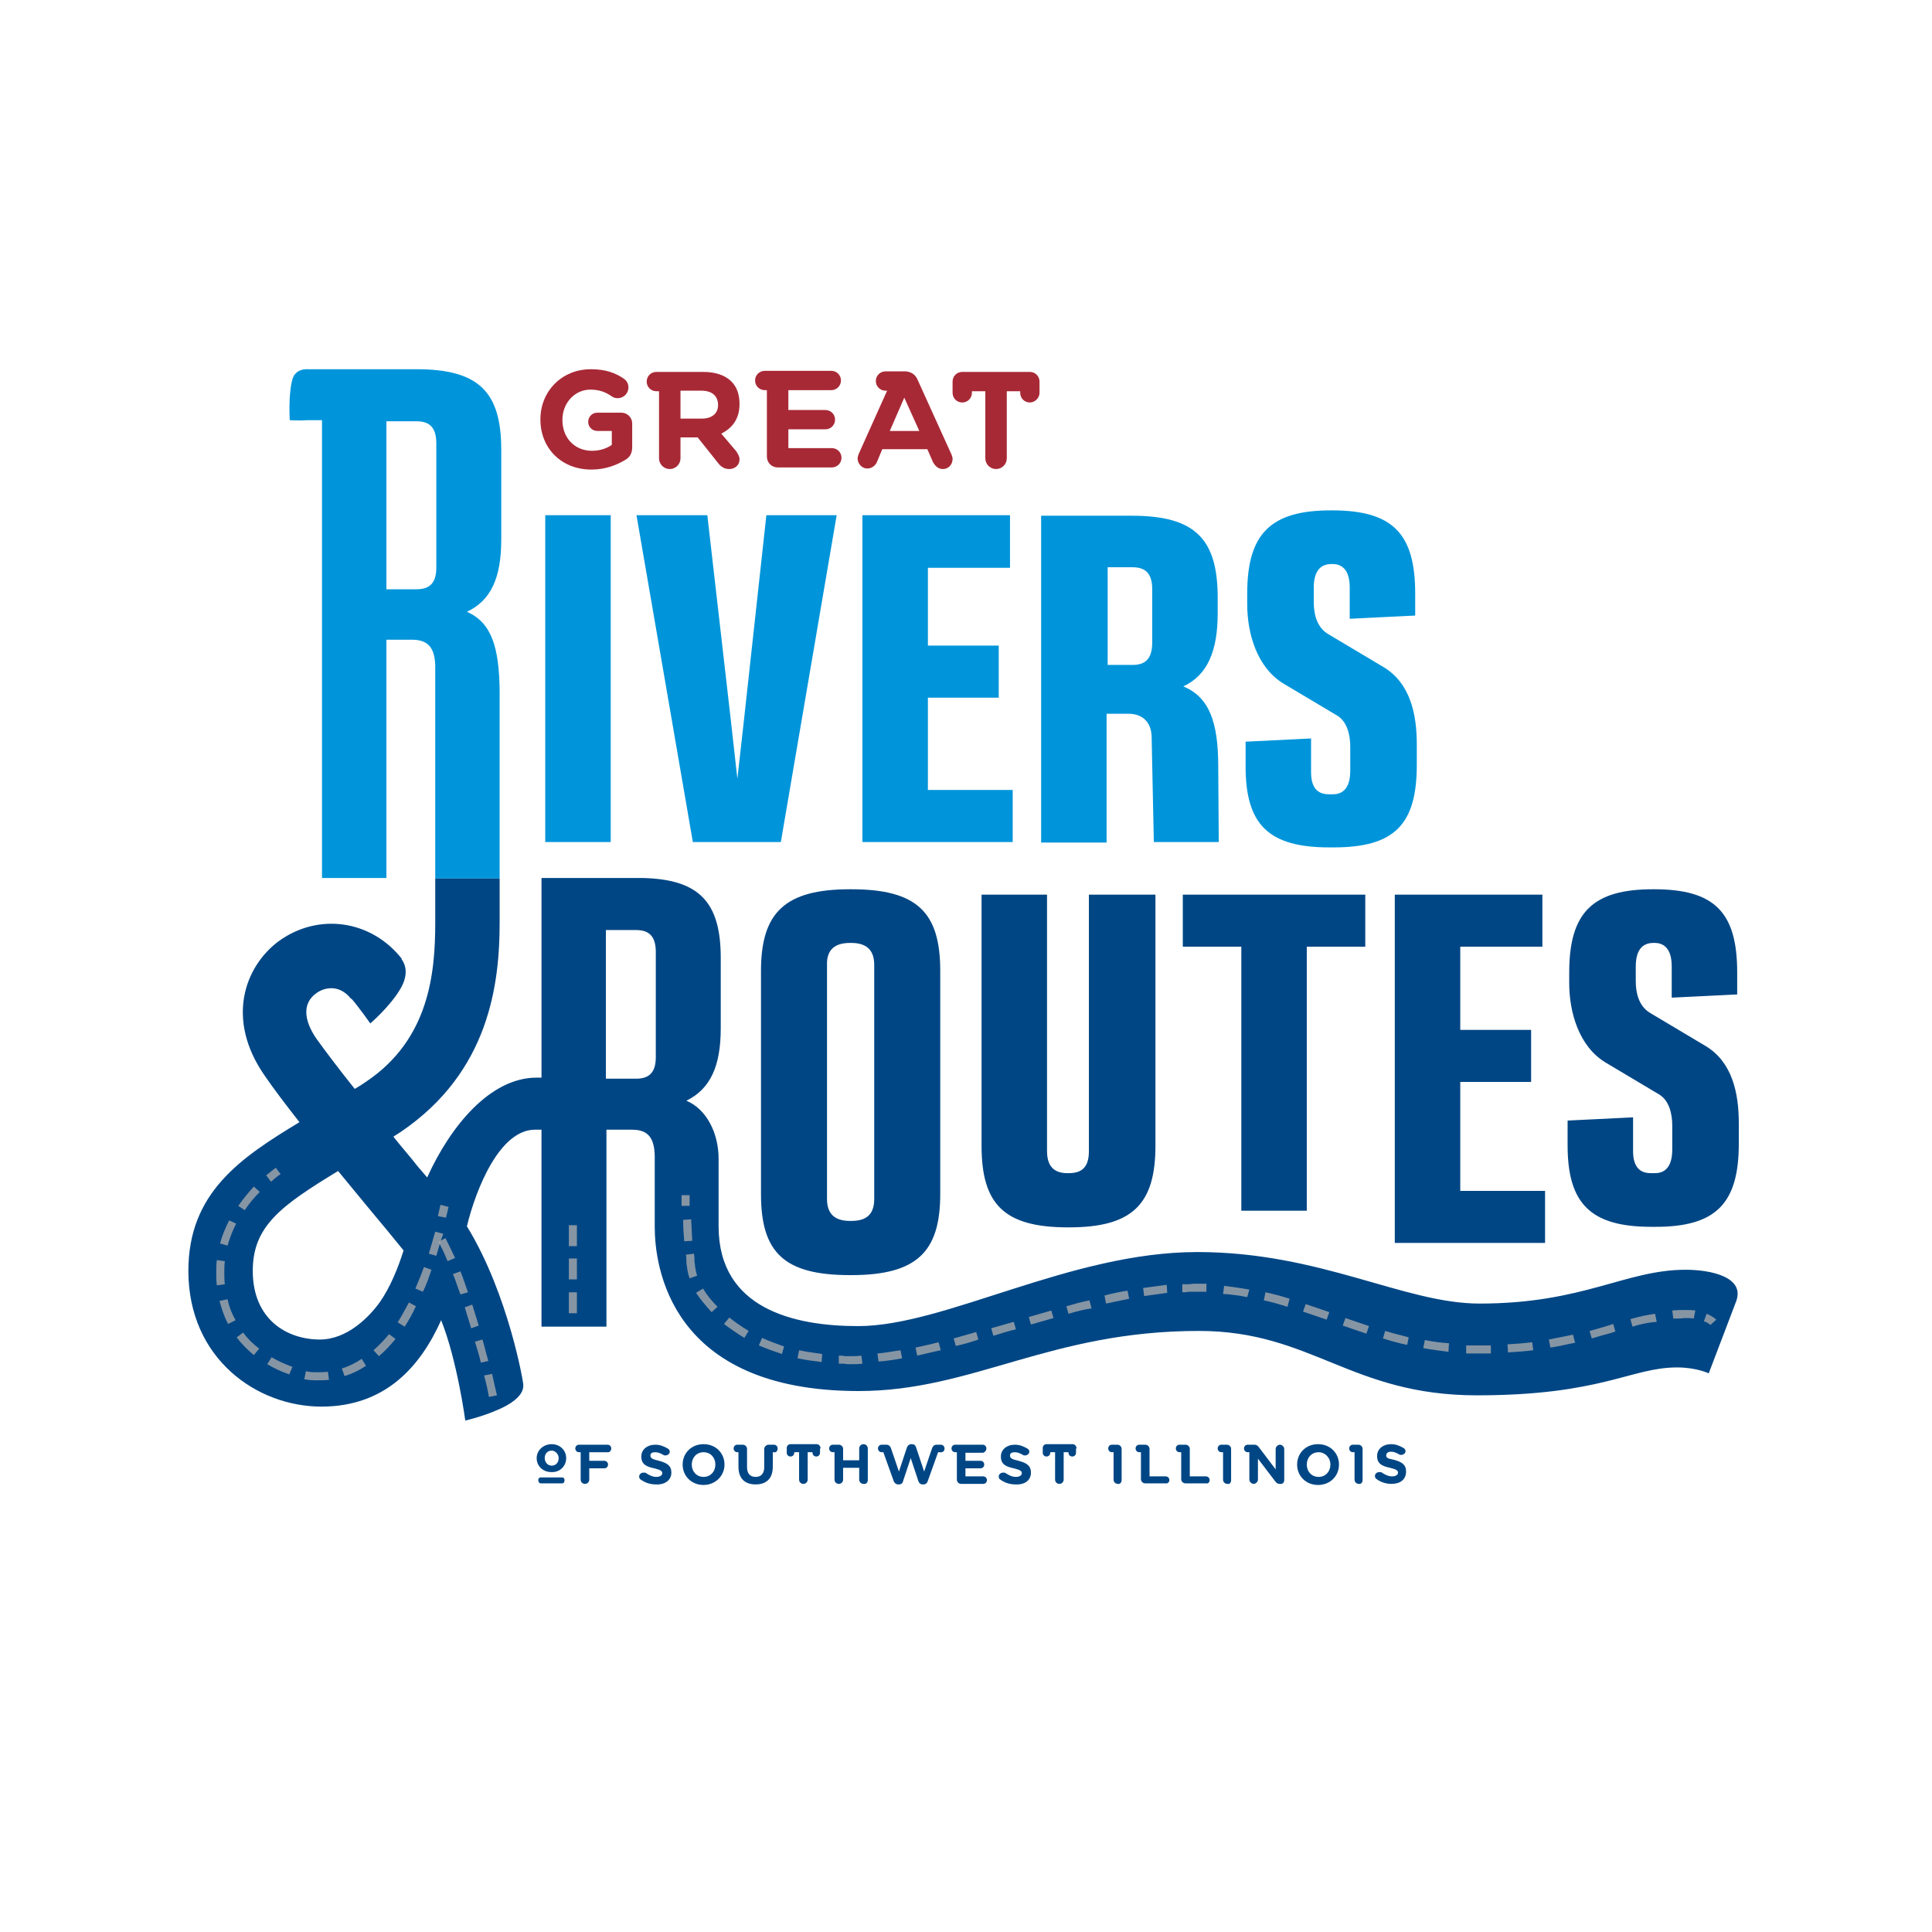 <?xml version="1.0" encoding="UTF-8"?>
<!-- Generator: Adobe Illustrator 25.2.1, SVG Export Plug-In . SVG Version: 6.00 Build 0)  -->
<svg xmlns="http://www.w3.org/2000/svg" xmlns:xlink="http://www.w3.org/1999/xlink" version="1.1" id="Layer_1" x="0px" y="0px" viewBox="0 0 360 360" style="enable-background:new 0 0 360 360;" xml:space="preserve">
<style type="text/css">
	.st0{fill:#0095DA;}
	.st1{fill:#004684;}
	.st2{opacity:0.8;}
	.st3{clip-path:url(#SVGID_2_);}
	.st4{clip-path:url(#SVGID_4_);}
	.st5{fill:#A7A9AC;}
	.st6{clip-path:url(#SVGID_6_);}
	.st7{clip-path:url(#SVGID_8_);}
	.st8{clip-path:url(#SVGID_10_);}
	.st9{clip-path:url(#SVGID_12_);}
	.st10{clip-path:url(#SVGID_14_);}
	.st11{clip-path:url(#SVGID_16_);}
	.st12{clip-path:url(#SVGID_18_);}
	.st13{clip-path:url(#SVGID_20_);}
	.st14{clip-path:url(#SVGID_22_);}
	.st15{clip-path:url(#SVGID_24_);}
	.st16{clip-path:url(#SVGID_26_);}
	.st17{clip-path:url(#SVGID_28_);}
	.st18{clip-path:url(#SVGID_30_);}
	.st19{clip-path:url(#SVGID_32_);}
	.st20{fill:#A82936;}
</style>
<g>
	<path class="st0" d="M57.4,68.8L57.4,68.8L57.4,68.8z M81.3,105.8c0,3.1-1.5,4-3.7,4H72V78.5h5.6c2.2,0,3.7,0.9,3.7,4.1   C81.3,82.6,81.3,105.8,81.3,105.8z M93.4,100.6V83.8c0-10.8-4.2-15-15.8-15H66.9h-9.5l0,0c-0.3,0-2.5-0.2-3,2.2   c-0.7,3-0.4,7.3-0.4,7.3s1.7,0.1,3.3,0h1.2H60v85.3h12v-44.4h4.7c2.6,0,4.3,1,4.4,4.8v36l0,0v3.7h12v-8.1l0,0v-26.9   C93,120.6,91.6,116,87,114C91.5,111.9,93.4,107.6,93.4,100.6 M101.6,156.9h12.2V96h-12.2V156.9z M119.5,163.7c-0.4,0-0.7,0-1.1,0   h-17.7l0,0H119.5z M145.5,156.9L155.9,96h-13.1l-4.1,37.5l-1.3,11.6l-1.3-11.6L131.8,96h-13.2l10.5,60.9H145.5z M160.7,156.9h28   v-9.7h-15.8V130h13.2v-9.7h-13.2v-14.5h15.3V96h-27.5V156.9z M214.7,119.7c0,3.3-1.5,4.2-3.7,4.2h-4.6v-18.2h4.6   c2.2,0,3.7,0.9,3.7,4.1V119.7z M215,156.9h12.1l-0.1-14.1c0-8.3-1.7-12.9-6.5-14.9c4.5-2.1,6.4-6.6,6.4-13.6v-2.9   c0-11-4.2-15.3-16-15.3H194V157h12.2v-24h4.1c2,0,4.4,1,4.3,4.8L215,156.9z M264,142.5v-3.8c0-5.6-1.2-11.4-6.2-14.4l-10.4-6.2   c-2.1-1.3-2.6-3.8-2.6-5.9v-2.7c0-3.5,1.6-4.4,3.3-4.4h0.2c1.7,0,3.2,1,3.2,4.4v5.8l12.2-0.6v-4.1c0-11.2-4.2-15.5-15.5-15.5H248   c-11.2,0-15.6,4.3-15.6,15.5v2c0,5.4,1.8,11.8,6.8,14.8l9.9,5.9c1.9,1.1,2.5,3.6,2.5,5.8v4.5c0,3.5-1.6,4.4-3.2,4.4h-0.8   c-1.8,0-3.3-0.9-3.3-4.1v-6.3l-12.2,0.6v4.6c0,10.8,4.2,15.1,15.6,15.1h0.8C259.8,157.9,264,153.7,264,142.5"></path>
</g>
<g>
	<path class="st1" d="M60,163.7h12l0,0H60L60,163.7z M158.4,175.7h0.2c2.5,0,4.3,1,4.3,4.1v43.6c0,3.2-1.8,4.1-4.3,4.1h-0.2   c-2.4,0-4.3-0.9-4.3-4.1v-43.6C154,176.6,156,175.7,158.4,175.7 M158.4,165.7c-12.1,0-16.6,4.3-16.6,15.2v41.6   c0,10.9,4.3,15.1,16.6,15.1h0.2c12.2,0,16.6-4.3,16.6-15.1v-41.6c0-10.9-4.3-15.2-16.6-15.2H158.4z M202.9,166.7v47.8   c0,3.2-1.5,4.1-3.8,4.1h-0.2c-2.1,0-3.8-0.9-3.8-4.1v-47.8h-12.2v46.8c0,10.9,4.2,15.2,16.1,15.2h0.2c11.8,0,16.1-4.3,16.1-15.2   v-46.8H202.9z M243.5,225.6v-49.2h10.9v-9.7h-34v9.7h10.9v49.2H243.5z M272.1,221.9v-20.3h13.2v-9.7h-13.2v-15.5h15.3v-9.7h-27.5   v64.9h28v-9.7L272.1,221.9L272.1,221.9z M324,213.1v-3.8c0-5.6-1.2-11.4-6.2-14.4l-10.4-6.2c-2.1-1.3-2.6-3.8-2.6-5.9v-2.7   c0-3.5,1.6-4.4,3.3-4.4h0.2c1.7,0,3.2,1,3.2,4.4v5.8l12.2-0.6v-4.1c0-11.2-4.2-15.5-15.5-15.5H308c-11.2,0-15.6,4.3-15.6,15.5v2   c0,5.4,1.8,11.8,6.8,14.8l9.9,5.9c1.9,1.1,2.5,3.6,2.5,5.8v4.5c0,3.5-1.6,4.4-3.2,4.4h-0.8c-1.8,0-3.3-0.9-3.3-4.1v-6.3l-12.2,0.6   v4.6c0,10.8,4.2,15.2,15.6,15.2h0.8C319.7,228.6,324,224.3,324,213.1 M47.1,236.8c0-8.3,5.2-12.1,15.9-18.6   c1.9,2.3,3.8,4.6,5.6,6.8c2.6,3.1,4.9,5.9,6.6,8c-1,3.2-2.5,6.9-4.4,9.6c-2,2.8-6.1,7-11.2,7C53.5,249.6,47.1,245.9,47.1,236.8    M112.9,173.3h5.6c2.2,0,3.7,0.9,3.7,4.1V197c0,3.1-1.5,4-3.7,4h-5.6V173.3z M35.1,236.8c0,16.4,12.8,25.3,24.8,25.3   s18.5-7.6,22.3-16.1c3,7.5,4.5,18.7,4.5,18.7s4.4-1,7.7-2.8c2.3-1.3,3.2-2.6,3.1-3.9c0.1,0-2.7-16.8-10.5-29.5   c1.7-7,6.1-18,12.7-18h1.2v36.7H113v-36.7h4.7c2.6,0,4.2,1,4.3,4.8v0.7v12.6c0,7.2,2.7,30.6,38,30.6c21.3,0,35.6-11.2,63.4-11.2   c21,0,28.3,12,51.8,12c23.3,0,28.7-5.2,37.3-5.2c3.6,0,5.9,1.1,5.9,1.1l5.1-13.4c1.7-4.5-4.6-5.9-9.4-5.9c-11.2,0-19,6.3-38.4,6.3   c-14.1,0-29.6-9.6-52.6-9.6c-23.7,0-47,13.8-63.2,13.8c-11.9,0-26-3.2-26-18.6v-8.7v-3.9c0-4.7-2.2-9.2-6-10.8   c4.5-2.2,6.4-6.5,6.4-13.5v-13.1c0-10.4-4-14.7-14.7-14.9h-18.7v37.2H100c-8.7,0-16.1,9.1-20.4,18.6c-0.6-0.7-1.2-1.4-1.8-2.1   c-1.4-1.8-3-3.6-4.5-5.5c0.5-0.3,0.9-0.6,1.4-0.9c16.5-11.2,18.4-27.6,18.4-39v-8.2h-12v8.2c0,9.4-1.1,21.7-12.8,29.6   c-0.7,0.5-1.5,1-2.2,1.4c-2.8-3.5-5.3-6.8-7.1-9.3c-2.5-3.6-2.6-6.7-0.1-8.5c1.3-1,4.2-1.9,6.5,1h0.1c1.4,1.6,3.5,4.6,3.5,4.6   s3.4-2.9,5.4-6.1c2.3-3.6,0.6-5.6,0.4-5.9h0.1c-5.7-7.3-15.6-8.7-23-3.3c-6.3,4.7-9.9,14.5-2.6,25c1.7,2.5,4,5.5,6.5,8.7   C44.9,215.7,35.1,222.2,35.1,236.8"></path>
</g>
<g class="st2">
	<g>
		<g>
			<defs>
				<rect id="SVGID_1_" x="39.2" y="216.5" width="45.4" height="41.7"></rect>
			</defs>
			<clipPath id="SVGID_2_">
				<use xlink:href="#SVGID_1_" style="overflow:visible;"></use>
			</clipPath>
			<g class="st3">
				<g>
					<g>
						<defs>
							<rect id="SVGID_3_" x="39.2" y="216.5" width="45.4" height="41.7"></rect>
						</defs>
						<clipPath id="SVGID_4_">
							<use xlink:href="#SVGID_3_" style="overflow:visible;"></use>
						</clipPath>
						<g class="st4">
							<path class="st5" d="M42.4,232.1l-1.4-0.4c0.4-1.5,1-2.9,1.7-4.3L44,228C43.3,229.4,42.8,230.7,42.4,232.1z M45.6,225.5         l-1.2-0.8c0.9-1.3,1.9-2.5,2.9-3.6l1.1,1C47.3,223.2,46.4,224.3,45.6,225.5z"></path>
						</g>
					</g>
					<g>
						<defs>
							<rect id="SVGID_5_" x="39.2" y="216.5" width="45.4" height="41.7"></rect>
						</defs>
						<clipPath id="SVGID_6_">
							<use xlink:href="#SVGID_5_" style="overflow:visible;"></use>
						</clipPath>
						<g class="st6">
							<path class="st5" d="M53.9,256.1c-1.4-0.5-2.8-1.1-4.1-1.9l0.8-1.3c1.2,0.7,2.5,1.3,3.9,1.8L53.9,256.1z M47.3,252.5         c-1.2-1-2.3-2.1-3.2-3.3l1.2-0.9c0.8,1.1,1.8,2.1,3,3L47.3,252.5z M42.5,246.7c-0.7-1.3-1.2-2.8-1.6-4.3l1.5-0.3         c0.3,1.4,0.8,2.7,1.5,3.9L42.5,246.7z"></path>
						</g>
					</g>
					<g>
						<defs>
							<rect id="SVGID_7_" x="39.2" y="216.5" width="45.4" height="41.7"></rect>
						</defs>
						<clipPath id="SVGID_8_">
							<use xlink:href="#SVGID_7_" style="overflow:visible;"></use>
						</clipPath>
						<g class="st7">
							<path class="st5" d="M64.2,256.4l-0.5-1.4c1.3-0.4,2.5-1,3.7-1.8l0.8,1.3C67,255.3,65.6,256,64.2,256.4z M70.6,252.7l-1-1.1         c1-0.9,2-1.9,2.9-3l1.2,0.9C72.7,250.7,71.7,251.8,70.6,252.7z M75.4,247.2l-1.3-0.8c0.7-1.1,1.4-2.4,2.1-3.7l1.3,0.7         C76.9,244.7,76.2,246,75.4,247.2z M78.8,240.7l-1.4-0.6c0.5-1.2,1.1-2.6,1.6-4l1.4,0.5C79.9,238.1,79.4,239.5,78.8,240.7z          M81.3,234l-1.4-0.4c0.4-1.3,0.8-2.7,1.2-4.1l1.5,0.4C82.1,231.2,81.7,232.6,81.3,234z"></path>
						</g>
					</g>
					<g>
						<defs>
							<rect id="SVGID_9_" x="39.2" y="216.5" width="45.4" height="41.7"></rect>
						</defs>
						<clipPath id="SVGID_10_">
							<use xlink:href="#SVGID_9_" style="overflow:visible;"></use>
						</clipPath>
						<g class="st8">
							<path class="st5" d="M59.1,257.2c-0.6,0-1.4,0-2.4-0.2l0.3-1.5c0.8,0.2,1.5,0.2,2,0.2c0.7,0,1.4,0,2.1-0.1l0.2,1.5         C60.7,257.2,59.8,257.2,59.1,257.2z M40.4,239.5c-0.1-0.8-0.1-1.5-0.1-2.3c0-0.8,0-1.7,0.1-2.4l1.5,0.2         c-0.1,0.6-0.1,1.4-0.1,2.2c0,0.8,0,1.4,0.1,2.1L40.4,239.5z M83.1,226.9l-1.5-0.3c0.2-0.8,0.3-1.4,0.4-1.8l0.1-0.3l1.5,0.4         l-0.1,0.3C83.4,225.6,83.3,226.2,83.1,226.9z M50.5,220.2l-0.9-1.2c1.1-0.9,1.8-1.4,1.8-1.4l0.9,1.2         C52.2,218.8,51.5,219.3,50.5,220.2z"></path>
						</g>
					</g>
				</g>
			</g>
		</g>
	</g>
</g>
<g class="st2">
	<g>
		<g>
			<defs>
				<rect id="SVGID_11_" x="80.8" y="229.6" width="12.8" height="31.7"></rect>
			</defs>
			<clipPath id="SVGID_12_">
				<use xlink:href="#SVGID_11_" style="overflow:visible;"></use>
			</clipPath>
			<g class="st9">
				<g>
					<g>
						<defs>
							<rect id="SVGID_13_" x="80.8" y="229.6" width="12.8" height="31.7"></rect>
						</defs>
						<clipPath id="SVGID_14_">
							<use xlink:href="#SVGID_13_" style="overflow:visible;"></use>
						</clipPath>
						<g class="st10">
							<path class="st5" d="M91.1,260.3c-0.2-1.2-0.5-2.6-0.9-4l1.5-0.3c0.3,1.4,0.6,2.8,0.9,4L91.1,260.3z M89.6,253.9         c-0.3-1.3-0.7-2.6-1.1-3.9l1.4-0.4c0.4,1.3,0.7,2.7,1.1,4L89.6,253.9z M87.8,247.5c-0.4-1.3-0.8-2.6-1.2-3.9l1.4-0.5         c0.4,1.3,0.8,2.6,1.2,3.9L87.8,247.5z M85.8,241.2c-0.5-1.3-0.9-2.6-1.4-3.8l1.4-0.5c0.5,1.2,0.9,2.5,1.4,3.9L85.8,241.2z          M83.4,235c-0.6-1.5-1.2-2.7-1.7-3.6l1.3-0.7c0.5,1,1.1,2.2,1.8,3.7L83.4,235z"></path>
						</g>
					</g>
				</g>
			</g>
		</g>
	</g>
</g>
<g class="st2">
	<g>
		<g>
			<defs>
				<rect id="SVGID_15_" x="105.1" y="227.3" width="3.5" height="18.4"></rect>
			</defs>
			<clipPath id="SVGID_16_">
				<use xlink:href="#SVGID_15_" style="overflow:visible;"></use>
			</clipPath>
			<g class="st11">
				<g>
					<g>
						<defs>
							<rect id="SVGID_17_" x="105.1" y="227.3" width="3.5" height="18.4"></rect>
						</defs>
						<clipPath id="SVGID_18_">
							<use xlink:href="#SVGID_17_" style="overflow:visible;"></use>
						</clipPath>
						<g class="st12">
							<path class="st5" d="M107.5,244.7H106v-3.9h1.5V244.7z M107.5,238.4H106v-3.9h1.5V238.4z M107.5,232.2H106v-3.9h1.5V232.2z"></path>
						</g>
					</g>
				</g>
			</g>
		</g>
	</g>
</g>
<g class="st2">
	<g>
		<g>
			<defs>
				<rect id="SVGID_19_" x="126.1" y="221.7" width="194.8" height="33.4"></rect>
			</defs>
			<clipPath id="SVGID_20_">
				<use xlink:href="#SVGID_19_" style="overflow:visible;"></use>
			</clipPath>
			<g class="st13">
				<g>
					<g>
						<defs>
							<rect id="SVGID_21_" x="126.1" y="221.7" width="194.8" height="33.4"></rect>
						</defs>
						<clipPath id="SVGID_22_">
							<use xlink:href="#SVGID_21_" style="overflow:visible;"></use>
						</clipPath>
						<g class="st14">
							<path class="st5" d="M127.5,231.3c-0.1-1.2-0.2-2.4-0.2-3.5l0-0.5l1.5-0.1l0,0.5c0.1,1.1,0.1,2.4,0.2,3.5L127.5,231.3z"></path>
						</g>
					</g>
					<g>
						<defs>
							<rect id="SVGID_23_" x="126.1" y="221.7" width="194.8" height="33.4"></rect>
						</defs>
						<clipPath id="SVGID_24_">
							<use xlink:href="#SVGID_23_" style="overflow:visible;"></use>
						</clipPath>
						<g class="st15">
							<path class="st5" d="M153.1,253.8c-1.5-0.2-3.1-0.4-4.5-0.7l0.3-1.5c1.4,0.3,2.9,0.5,4.3,0.7L153.1,253.8z M145.7,252.3         c-1.5-0.5-2.9-1-4.3-1.6l0.6-1.4c1.3,0.6,2.7,1.1,4.1,1.6L145.7,252.3z M138.7,249.3c-1.3-0.8-2.6-1.7-3.8-2.6l1-1.2         c1.1,0.9,2.3,1.7,3.6,2.5L138.7,249.3z M132.6,244.5c-1.1-1.2-2.1-2.4-2.9-3.6l1.3-0.8c0.7,1.2,1.6,2.3,2.7,3.4L132.6,244.5z         "></path>
						</g>
					</g>
					<g>
						<defs>
							<rect id="SVGID_25_" x="126.1" y="221.7" width="194.8" height="33.4"></rect>
						</defs>
						<clipPath id="SVGID_26_">
							<use xlink:href="#SVGID_25_" style="overflow:visible;"></use>
						</clipPath>
						<g class="st16">
							<path class="st5" d="M163.7,253.7l-0.2-1.5c1.4-0.1,2.8-0.4,4.3-0.6l0.3,1.5C166.5,253.4,165.1,253.6,163.7,253.7z          M170.9,252.6l-0.3-1.5c1.4-0.3,2.8-0.6,4.3-1l0.4,1.5C173.8,251.9,172.3,252.3,170.9,252.6z M178.1,250.8l-0.4-1.4         c1.4-0.4,2.8-0.8,4.2-1.2l0.4,1.4C180.9,250.1,179.5,250.5,178.1,250.8z M185.1,248.9l-0.4-1.4c1.4-0.4,2.8-0.8,4.2-1.2         l0.4,1.4C187.9,248,186.5,248.5,185.1,248.9z M192.1,246.8l-0.4-1.4c1.4-0.4,2.8-0.8,4.2-1.2l0.4,1.4         C194.9,246,193.5,246.4,192.1,246.8z M199.1,244.8l-0.4-1.4c1.4-0.4,2.8-0.8,4.3-1.1l0.4,1.5         C201.9,244,200.5,244.4,199.1,244.8z M206.1,242.9l-0.3-1.5c1.5-0.4,2.9-0.7,4.3-0.9l0.3,1.5         C209,242.3,207.6,242.6,206.1,242.9z M213.2,241.5l-0.2-1.5c1.5-0.2,3-0.4,4.4-0.6l0.1,1.5         C216.1,241.1,214.7,241.3,213.2,241.5z"></path>
						</g>
					</g>
					<g>
						<defs>
							<rect id="SVGID_27_" x="126.1" y="221.7" width="194.8" height="33.4"></rect>
						</defs>
						<clipPath id="SVGID_28_">
							<use xlink:href="#SVGID_27_" style="overflow:visible;"></use>
						</clipPath>
						<g class="st17">
							<path class="st5" d="M269.9,251.9c-1.5-0.2-3.1-0.4-4.7-0.7l0.3-1.5c1.5,0.3,3,0.5,4.5,0.6L269.9,251.9z M262.2,250.6         c-1.5-0.3-2.9-0.7-4.5-1.2l0.4-1.4c1.6,0.5,3,0.8,4.4,1.2L262.2,250.6z M254.6,248.5c-1.5-0.5-3-1-4.4-1.5l0.5-1.4         c1.5,0.5,2.9,1,4.4,1.5L254.6,248.5z M247.2,245.9c-1.5-0.5-2.9-1-4.4-1.5l0.5-1.4c1.5,0.5,2.9,1,4.4,1.5L247.2,245.9z          M239.9,243.5c-1.6-0.5-3-0.9-4.4-1.2l0.3-1.5c1.5,0.3,2.9,0.7,4.5,1.2L239.9,243.5z M232.4,241.7c-1.5-0.3-3-0.5-4.5-0.6         l0.2-1.5c1.5,0.2,3.1,0.4,4.7,0.7L232.4,241.7z"></path>
						</g>
					</g>
					<g>
						<defs>
							<rect id="SVGID_29_" x="126.1" y="221.7" width="194.8" height="33.4"></rect>
						</defs>
						<clipPath id="SVGID_30_">
							<use xlink:href="#SVGID_29_" style="overflow:visible;"></use>
						</clipPath>
						<g class="st18">
							<path class="st5" d="M281,252l-0.1-1.5c1.6-0.1,3.1-0.2,4.6-0.4l0.2,1.5C284.2,251.8,282.6,251.9,281,252z M288.9,251.1         l-0.3-1.5c1.5-0.3,3-0.6,4.5-0.9l0.4,1.5C291.9,250.5,290.4,250.9,288.9,251.1z M296.6,249.4l-0.4-1.4c1.2-0.3,2.4-0.7,3.5-1         l0.9-0.3l0.4,1.4l-0.9,0.3C299,248.7,297.9,249,296.6,249.4z M304.2,247.2l-0.4-1.4c1.7-0.5,3.2-0.8,4.6-1l0.3,1.5         C307.3,246.4,305.8,246.7,304.2,247.2z"></path>
						</g>
					</g>
					<g>
						<defs>
							<rect id="SVGID_31_" x="126.1" y="221.7" width="194.8" height="33.4"></rect>
						</defs>
						<clipPath id="SVGID_32_">
							<use xlink:href="#SVGID_31_" style="overflow:visible;"></use>
						</clipPath>
						<g class="st19">
							<path class="st5" d="M158.4,254.2c-0.4,0-0.8,0-1.1-0.1c-0.4,0-0.7,0-1,0v-1.5c0.4,0,0.8,0,1.1,0.1c0.4,0,0.7,0,1,0         c0.7,0,1.4,0,2.1-0.1l0.2,1.5C160,254.2,159.1,254.2,158.4,254.2z M277.8,252.2h-4.6v-1.5h4.6V252.2z M318.7,246.9         c0,0-0.3-0.4-1.2-0.7l0.5-1.4c1.2,0.5,1.7,1,1.8,1.1L318.7,246.9L318.7,246.9z M311.8,245.7l-0.2-1.5         c0.8-0.1,1.6-0.1,2.4-0.1c0.7,0,1.4,0,1.9,0.1l-0.3,1.5c-0.4-0.1-1-0.1-1.7-0.1C313.2,245.7,312.5,245.7,311.8,245.7z          M220.3,240.8v-1.5c0.3,0,0.7,0,1.1,0c0.4,0,0.8-0.1,1.1-0.1h2.3v1.5h-2.3c-0.3,0-0.7,0-1.1,0         C221.1,240.8,220.7,240.8,220.3,240.8z M128.5,238.2c-0.3-0.8-0.4-1.5-0.5-2.1l0-0.2c-0.1-0.3-0.1-0.7-0.1-1.1         c0-0.3,0-0.6-0.1-1l1.5-0.2c0.1,0.4,0.1,0.7,0.1,1.1c0,0.3,0,0.6,0.1,0.9l0,0.3c0.1,0.6,0.2,1.2,0.4,1.8L128.5,238.2z          M128.5,224.7H127v-2h1.5V224.7z"></path>
						</g>
					</g>
				</g>
			</g>
		</g>
	</g>
</g>
<g>
	<path class="st20" d="M193.7,73.2v-2.1c0-1-0.8-1.8-1.8-1.8h-12.6c-1,0-1.8,0.8-1.8,1.8v2.1c0,1,0.8,1.8,1.8,1.8s1.8-0.8,1.8-1.8   v-0.3h2.5v12.5c0,1.1,0.9,2,2,2s2-0.9,2-2V72.9h2.5v0.3c0,1,0.8,1.8,1.8,1.8C192.8,75,193.7,74.2,193.7,73.2"></path>
</g>
<g>
	<path class="st20" d="M171.3,80.3h-5.5l2.7-6.2L171.3,80.3z M177.5,85.5c0-0.3-0.1-0.5-0.2-0.8L171,70.8c-0.4-1-1.2-1.5-2.2-1.6   l0,0l0,0l0,0h-0.2l0,0H165c-1,0-1.8,0.8-1.8,1.8s0.8,1.8,1.8,1.8h0.3L160,84.6c-0.1,0.3-0.2,0.6-0.2,0.8c0,1,0.8,1.9,1.8,1.9   c0.8,0,1.5-0.5,1.8-1.2l1-2.4h8.4l1,2.3c0.4,0.8,1,1.4,1.9,1.4C176.7,87.4,177.5,86.6,177.5,85.5"></path>
</g>
<g>
	<path class="st20" d="M146.9,83.8V80h6.9c1,0,1.8-0.8,1.8-1.8s-0.8-1.8-1.8-1.8h-6.9v-3.7h8c1,0,1.8-0.8,1.8-1.8s-0.8-1.8-1.8-1.8   h-5.8h-4.2h-2.4c-1,0-1.8,0.8-1.8,1.8s0.8,1.8,1.8,1.8h0.4v12.4c0,1.1,0.9,2,2,2H155c1,0,1.8-0.8,1.8-1.8s-0.8-1.8-1.8-1.8h-8.1   V83.8z"></path>
</g>
<g>
	<path class="st20" d="M133.8,75.5c0,1.5-1.1,2.5-3,2.5h-4v-5.2h3.9C132.6,72.8,133.8,73.7,133.8,75.5L133.8,75.5z M137.8,75.3   L137.8,75.3c0-1.8-0.5-3.2-1.5-4.2c-1.2-1.2-3-1.8-5.3-1.8h-2.1h-4.2h-2.4c-1,0-1.8,0.8-1.8,1.8s0.8,1.8,1.8,1.8h0.5v12.5   c0,1.1,0.9,2,2,2s2-0.9,2-2v-3.9h3.2l3.9,4.9c0.5,0.6,1.1,1,2,1c1,0,1.9-0.7,1.9-1.8c0-0.6-0.3-1-0.6-1.5l-2.8-3.3   C136.4,79.8,137.8,78.1,137.8,75.3"></path>
</g>
<g>
	<path class="st20" d="M117.8,83.3v-4.4c0-1.1-0.9-2-2-2h-4.5c-1,0-1.7,0.8-1.7,1.7c0,1,0.8,1.7,1.7,1.7h2.7v2.6   c-1,0.7-2.3,1.1-3.7,1.1c-3.2,0-5.5-2.4-5.5-5.7v-0.1c0-3.1,2.3-5.6,5.2-5.6c1.7,0,2.9,0.5,3.9,1.2c0.3,0.2,0.6,0.4,1.2,0.4   c1.1,0,2-0.9,2-2c0-0.8-0.4-1.3-0.8-1.6c-1.6-1.1-3.4-1.8-6.2-1.8c-5.5,0-9.4,4.2-9.4,9.3v0.1c0,5.3,3.9,9.3,9.5,9.3   c2.7,0,4.8-0.9,6.3-1.8C117.4,85.2,117.8,84.4,117.8,83.3"></path>
</g>
<g>
	<path class="st1" d="M104.8,276.4c0.2,0,0.4-0.2,0.4-0.6c0-0.3-0.2-0.5-0.4-0.5h-4.1c-0.2,0-0.4,0.2-0.4,0.5s0.2,0.6,0.4,0.6H104.8   z"></path>
</g>
<g>
	<path class="st1" d="M258.3,271.2L258.3,271.2c0-0.4,0.3-0.7,0.9-0.7c0.5,0,1,0.2,1.5,0.5c0.1,0.1,0.3,0.1,0.4,0.1   c0.4,0,0.8-0.3,0.8-0.7c0-0.3-0.2-0.5-0.4-0.6c-0.7-0.4-1.4-0.7-2.3-0.7c-1.5,0-2.6,0.9-2.6,2.2l0,0c0,1.5,1,1.9,2.4,2.2   c1.2,0.3,1.5,0.5,1.5,0.9l0,0c0,0.4-0.4,0.7-1.1,0.7s-1.3-0.3-1.9-0.7c-0.1-0.1-0.3-0.1-0.5-0.1c-0.4,0-0.8,0.3-0.8,0.7   c0,0.3,0.1,0.5,0.3,0.6c0.8,0.6,1.8,0.9,2.8,0.9c1.6,0,2.7-0.8,2.7-2.3l0,0c0-1.3-0.8-1.8-2.3-2.2   C258.7,271.8,258.3,271.7,258.3,271.2"></path>
</g>
<g>
	<path class="st1" d="M247.9,272.9c0,1.3-0.9,2.3-2.2,2.3s-2.2-1-2.2-2.3l0,0c0-1.3,0.9-2.3,2.2-2.3   C246.9,270.6,247.9,271.6,247.9,272.9L247.9,272.9z M249.5,272.9L249.5,272.9c0-2.1-1.6-3.8-3.9-3.8c-2.3,0-3.9,1.7-3.9,3.8l0,0   c0,2.1,1.6,3.8,3.9,3.8C247.9,276.7,249.5,275,249.5,272.9"></path>
</g>
<g>
	<path class="st1" d="M192.1,274.4L192.1,274.4c0-1.3-0.8-1.8-2.3-2.2c-1.3-0.3-1.6-0.5-1.6-1l0,0c0-0.4,0.3-0.6,0.9-0.6   c0.5,0,1,0.2,1.5,0.5c0.1,0.1,0.3,0.1,0.4,0.1c0.4,0,0.8-0.3,0.8-0.7c0-0.3-0.2-0.5-0.4-0.6c-0.7-0.4-1.4-0.7-2.3-0.7   c-1.5,0-2.6,0.9-2.6,2.2l0,0c0,1.5,1,1.9,2.4,2.2c1.2,0.3,1.5,0.5,1.5,0.9l0,0c0,0.4-0.4,0.7-1.1,0.7c-0.7,0-1.3-0.3-1.9-0.7   c-0.1-0.1-0.3-0.1-0.5-0.1c-0.4,0-0.8,0.3-0.8,0.7c0,0.3,0.1,0.5,0.3,0.6c0.8,0.6,1.8,0.9,2.8,0.9   C191,276.7,192.1,275.8,192.1,274.4"></path>
</g>
<g>
	<path class="st1" d="M144.9,269.9c0-0.4-0.3-0.7-0.7-0.7h-1l0,0c-0.4,0-0.8,0.4-0.8,0.8v3.4c0,1.2-0.6,1.8-1.6,1.8   s-1.6-0.6-1.6-1.8V270c0-0.4-0.3-0.8-0.8-0.8l0,0h-1c-0.4,0-0.7,0.3-0.7,0.7s0.3,0.7,0.7,0.7h0.2v2.7c0,2.2,1.2,3.3,3.2,3.3   s3.2-1.1,3.2-3.3v-2.7h0.2C144.6,270.7,144.9,270.4,144.9,269.9"></path>
</g>
<g>
	<path class="st1" d="M133.3,272.9c0,1.3-0.9,2.3-2.2,2.3s-2.2-1-2.2-2.3l0,0c0-1.3,0.9-2.3,2.2-2.3   C132.4,270.6,133.3,271.6,133.3,272.9L133.3,272.9z M135,272.9L135,272.9c0-2.1-1.6-3.8-3.9-3.8c-2.3,0-3.9,1.7-3.9,3.8l0,0   c0,2.1,1.6,3.8,3.9,3.8C133.3,276.7,135,275,135,272.9"></path>
</g>
<g>
	<path class="st1" d="M125.1,274.4L125.1,274.4c0-1.3-0.8-1.8-2.3-2.2c-1.3-0.3-1.6-0.5-1.6-1l0,0c0-0.4,0.3-0.6,0.9-0.6   c0.5,0,1,0.2,1.5,0.5c0.1,0.1,0.3,0.1,0.4,0.1c0.4,0,0.8-0.3,0.8-0.7c0-0.3-0.2-0.5-0.4-0.6c-0.7-0.4-1.4-0.7-2.3-0.7   c-1.5,0-2.6,0.9-2.6,2.2l0,0c0,1.5,1,1.9,2.4,2.2c1.2,0.3,1.5,0.5,1.5,0.9l0,0c0,0.4-0.4,0.7-1.1,0.7s-1.3-0.3-1.9-0.7   c-0.1-0.1-0.3-0.1-0.5-0.1c-0.4,0-0.8,0.3-0.8,0.7c0,0.3,0.1,0.5,0.3,0.6c0.8,0.6,1.8,0.9,2.8,0.9   C123.9,276.7,125.1,275.8,125.1,274.4"></path>
</g>
<g>
	<path class="st1" d="M104.1,271.7c0,0.8-0.5,1.4-1.3,1.4s-1.3-0.7-1.3-1.4l0,0c0-0.8,0.5-1.4,1.3-1.4   C103.5,270.3,104.1,271,104.1,271.7L104.1,271.7z M105.5,271.7L105.5,271.7c0-1.5-1.2-2.6-2.7-2.6c-1.6,0-2.8,1.2-2.8,2.6l0,0   c0,1.5,1.2,2.6,2.7,2.6C104.3,274.4,105.5,273.2,105.5,271.7"></path>
</g>
<g>
	<path class="st1" d="M161.7,275.8v-5.9c0-0.5-0.4-0.8-0.8-0.8c-0.5,0-0.8,0.4-0.8,0.8v2.2h-3V270c0-0.5-0.4-0.8-0.8-0.8h-0.1l0,0   h-1c-0.4,0-0.7,0.3-0.7,0.7c0,0.4,0.3,0.7,0.7,0.7h0.3v5.1c0,0.5,0.4,0.8,0.8,0.8c0.5,0,0.8-0.4,0.8-0.8v-2.2h3v2.2   c0,0.5,0.4,0.8,0.8,0.8C161.3,276.6,161.7,276.3,161.7,275.8"></path>
</g>
<g>
	<path class="st1" d="M176,269.9c0-0.4-0.3-0.7-0.7-0.7h-0.8l0,0c-0.4,0-0.7,0.3-0.8,0.6l-1.5,4.4l-1.5-4.5   c-0.1-0.4-0.4-0.6-0.8-0.6h-0.1c-0.4,0-0.7,0.3-0.8,0.6l-1.5,4.5l-1.5-4.4c-0.1-0.3-0.4-0.6-0.8-0.6c0,0,0,0-0.1,0l0,0h-0.8   c-0.4,0-0.7,0.3-0.7,0.7s0.3,0.7,0.7,0.7h0.3l1.9,5.3c0.1,0.4,0.5,0.7,0.8,0.7h0.2c0.4,0,0.7-0.2,0.8-0.7l1.4-4.2l1.4,4.2   c0.1,0.4,0.4,0.7,0.8,0.7h0.2c0.4,0,0.7-0.3,0.8-0.7l1.9-5.3h0.2C175.7,270.7,176,270.4,176,269.9"></path>
</g>
<g>
	<path class="st1" d="M239.3,275.8V270c0-0.4-0.4-0.8-0.8-0.8c-0.4,0-0.8,0.4-0.8,0.8v3.8l-3.1-4.1c-0.2-0.3-0.5-0.5-0.8-0.5h-0.2   c0,0,0,0-0.1,0l0,0h-1c-0.4,0-0.7,0.3-0.7,0.7c0,0.4,0.3,0.7,0.7,0.7h0.3v5.1c0,0.4,0.4,0.8,0.8,0.8c0.4,0,0.8-0.4,0.8-0.8v-3.9   l3.2,4.2c0.2,0.3,0.5,0.5,0.8,0.5h0.1C239,276.6,239.3,276.2,239.3,275.8"></path>
</g>
<g>
	<path class="st1" d="M217.9,275.8c0-0.4-0.3-0.7-0.7-0.7h-3V270c0-0.5-0.4-0.8-0.8-0.8c0,0,0,0-0.1,0l0,0h-1   c-0.4,0-0.7,0.3-0.7,0.7c0,0.4,0.3,0.7,0.7,0.7h0.3v5c0,0.5,0.4,0.8,0.8,0.8h3.8C217.5,276.5,217.9,276.2,217.9,275.8"></path>
</g>
<g>
	<path class="st1" d="M225.4,275.8c0-0.4-0.3-0.7-0.7-0.7h-3V270c0-0.5-0.4-0.8-0.8-0.8c0,0,0,0-0.1,0l0,0h-1   c-0.4,0-0.7,0.3-0.7,0.7c0,0.4,0.3,0.7,0.7,0.7h0.3v5c0,0.5,0.4,0.8,0.8,0.8h3.8C225.1,276.5,225.4,276.2,225.4,275.8"></path>
</g>
<g>
	<path class="st1" d="M209,275.8V270c0-0.5-0.4-0.8-0.8-0.8l0,0l0,0h-1c-0.4,0-0.7,0.3-0.7,0.7c0,0.4,0.3,0.7,0.7,0.7h0.3v5.1   c0,0.5,0.4,0.8,0.8,0.8C208.6,276.6,209,276.3,209,275.8"></path>
</g>
<g>
	<path class="st1" d="M253.9,275.8V270c0-0.5-0.4-0.8-0.8-0.8l0,0l0,0h-1c-0.4,0-0.7,0.3-0.7,0.7c0,0.4,0.3,0.7,0.7,0.7h0.3v5.1   c0,0.5,0.4,0.8,0.8,0.8C253.5,276.6,253.9,276.3,253.9,275.8"></path>
</g>
<g>
	<path class="st1" d="M229.4,275.8V270c0-0.5-0.4-0.8-0.8-0.8l0,0l0,0h-1c-0.4,0-0.7,0.3-0.7,0.7c0,0.4,0.3,0.7,0.7,0.7h0.3v5.1   c0,0.5,0.4,0.8,0.8,0.8C229.1,276.6,229.4,276.3,229.4,275.8"></path>
</g>
<g>
	<path class="st1" d="M183.8,269.9c0-0.4-0.3-0.7-0.7-0.7H179l0,0l0,0h-1c-0.4,0-0.7,0.3-0.7,0.7c0,0.4,0.3,0.7,0.7,0.7h0.3v5.1   c0,0.5,0.4,0.8,0.8,0.8h4.1c0.4,0,0.7-0.3,0.7-0.7c0-0.4-0.3-0.7-0.7-0.7h-3.3v-1.5h2.8c0.4,0,0.7-0.3,0.7-0.7   c0-0.4-0.3-0.7-0.7-0.7h-2.8v-1.5h3.3C183.5,270.6,183.8,270.3,183.8,269.9"></path>
</g>
<g>
	<path class="st1" d="M152.9,269.9L152.9,269.9L152.9,269.9c0-0.4-0.3-0.8-0.7-0.8h-4.9c-0.4,0-0.7,0.3-0.7,0.7l0,0l0,0v0.9   c0,0.4,0.3,0.7,0.7,0.7s0.7-0.3,0.7-0.7v-0.1h0.9v5.1c0,0.5,0.4,0.8,0.8,0.8c0.5,0,0.8-0.4,0.8-0.8v-5.1h0.9v0.1   c0,0.4,0.3,0.7,0.7,0.7s0.7-0.3,0.7-0.7v-0.8H152.9z"></path>
</g>
<g>
	<path class="st1" d="M113.9,269.9c0-0.4-0.3-0.7-0.7-0.7H109c0,0,0,0-0.1,0l0,0h-1c-0.4,0-0.7,0.3-0.7,0.7c0,0.4,0.3,0.7,0.7,0.7   h0.3v5.1c0,0.5,0.4,0.8,0.8,0.8c0.5,0,0.8-0.4,0.8-0.8v-2.1h2.8c0.4,0,0.7-0.3,0.7-0.7c0-0.4-0.3-0.7-0.7-0.7h-2.8v-1.6h3.3   C113.6,270.7,113.9,270.3,113.9,269.9"></path>
</g>
<g>
	<path class="st1" d="M200.6,269.9L200.6,269.9L200.6,269.9c0-0.4-0.3-0.8-0.7-0.8H195c-0.4,0-0.7,0.3-0.7,0.7l0,0l0,0v0.9   c0,0.4,0.3,0.7,0.7,0.7s0.7-0.3,0.7-0.7v-0.1h0.9v5.1c0,0.5,0.4,0.8,0.8,0.8c0.5,0,0.8-0.4,0.8-0.8v-5.1h0.9v0.1   c0,0.4,0.3,0.7,0.7,0.7s0.7-0.3,0.7-0.7v-0.8H200.6z"></path>
</g>
</svg>
